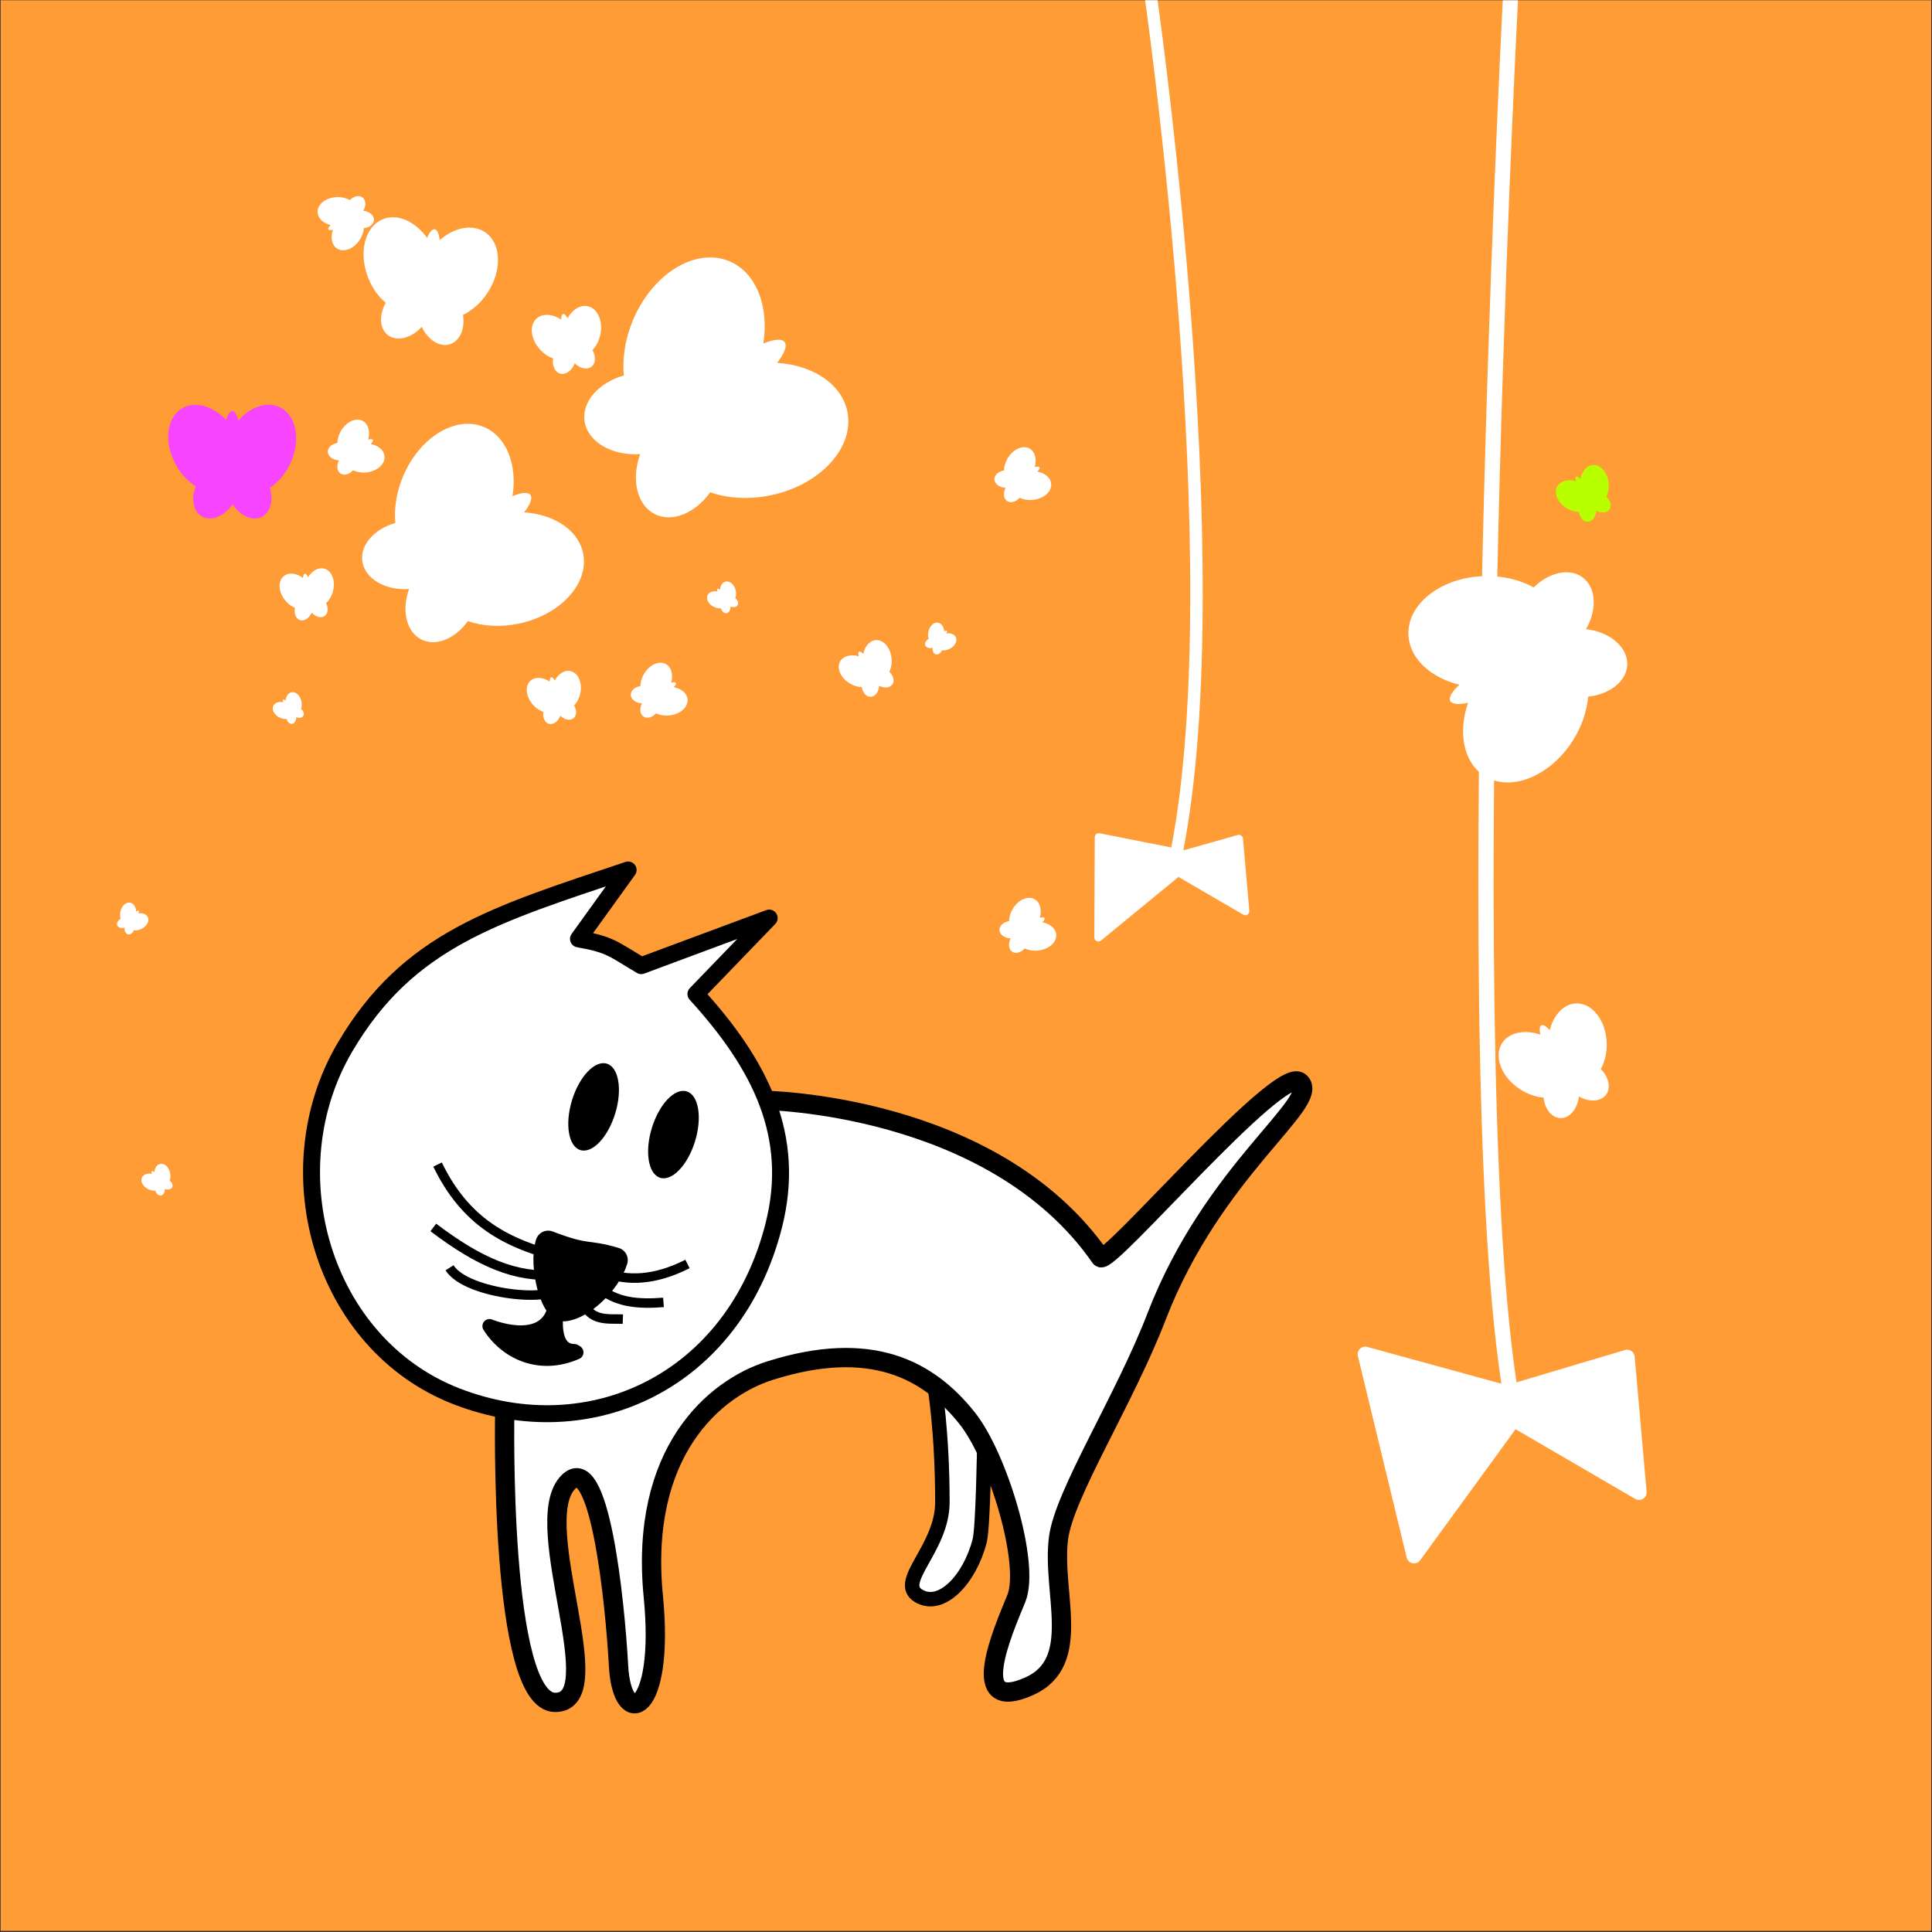 <?xml version="1.0" encoding="UTF-8"?>
<svg version="1.0" viewBox="0 0 400 400" xmlns="http://www.w3.org/2000/svg">
<rect x="0" y="0" width="400" height="400" fill="#333333" stroke="none"/>
<g transform="translate(-121.1 -310.49)">
<g transform="matrix(.262 0 0 .262 294.88 385.39)">
<rect x="-662.78" y="-285.66" width="1525.6" height="1525.6" fill="#ff9c36"/>
<path d="m75.159 808.5s6.257 36.411 6.257 92.735c0 36.411-37.02 62.928-18.889 73.905 18.131 10.978 40.619-13.171 48.359-43.469 2.733-10.699 3.654-76.748 3.654-76.748l10.627-27.877" fill="#fff" fill-rule="evenodd" stroke="#000" stroke-width="11.442"/>
<path d="m-60.571 583.6s181.82 1.618 266.91 124.21c5.332 7.682 141.76-153.36 157.62-138.59 16.968 15.8-68.642 69.263-113.32 185.34-25.261 65.635-72.93 140.08-77.439 174.96-5.563 43.029 19.47 98.01-23.179 117.13-49.467 22.181-21.325-42.232-10.199-69.324s-14.401-111.96-38.94-142.63c-30.596-38.248-75.765-62.74-155.76-37.451-43.792 13.844-103.37 64.105-92.135 178.48 9.212 93.815-24.686 105.99-27.468 54.994-2.781-50.997-15.286-174.11-40.795-144.23-29.237 34.248 35.232 172.91-9.271 172.91-44.503 0-39.868-229.49-39.868-229.49" fill="#fff" stroke="#000" stroke-dashoffset="68" stroke-linejoin="round" stroke-width="15.256"/>
<path d="m-55.444 439.6-101.12 37.6c-22.197-13.148-24.298-16.701-49.591-21.14l39.232-54.453c-105.15 35.308-173.61 54.964-223.65 139.87-57.716 97.928-18.047 234.76 87.923 276.01 105.97 41.255 219.56-11.927 250.8-134.94 17.928-70.606-10.409-126.89-61.501-182.93l57.906-60.02z" fill="#fff" stroke="#000" stroke-dashoffset="68" stroke-linejoin="round" stroke-width="13.393"/>
<path transform="matrix(-.264 .862 -.862 -.264 1380.7 526.77)" d="m616.98 1650.2c0 10.938-17.735 19.806-39.612 19.806s-39.612-8.867-39.612-19.806 17.735-19.806 39.612-19.806 39.612 8.867 39.612 19.806z"/>
<path transform="matrix(.264 -.862 .862 .264 -1706 672.74)" d="m616.98 1650.2c0 10.938-17.735 19.806-39.612 19.806s-39.612-8.867-39.612-19.806 17.735-19.806 39.612-19.806 39.612 8.867 39.612 19.806z"/>
<path d="m-177.24 709.9c-5.513 17.993-26.628 37.159-40.21 38.363-8.773 0.777-18.156-33.617-12.643-51.61 31.284 12.055 29.531 6.275 52.853 13.247z" stroke="#000" stroke-dashoffset="68" stroke-linejoin="round" stroke-width="20.073"/>
<path d="m-218.92 707.83c-44.587-10.582-76.843-28.517-98.596-73.46" fill="none" stroke="#000" stroke-dashoffset="68" stroke-linejoin="round" stroke-width="7.481"/>
<path d="m-224.06 721.45c-31.513 2.702-60.755-9.983-96.814-37.377" fill="none" stroke="#000" stroke-dashoffset="68" stroke-linejoin="round" stroke-width="7.481"/>
<path d="m-222.65 730.74c-0.607 13.085-71.671 6.868-85.389-14.774" fill="none" stroke="#000" stroke-dashoffset="68" stroke-linejoin="round" stroke-width="7.481"/>
<path d="m-185.63 719.93c18.449 6.609 39.598 6.171 65.615-6.976" fill="none" stroke="#000" stroke-dashoffset="68" stroke-linejoin="round" stroke-width="7.481"/>
<path d="m-191.01 730.73c13.875 12.914 32.408 14.121 52.033 12.582" fill="none" stroke="#000" stroke-dashoffset="68" stroke-linejoin="round" stroke-width="7.481"/>
<path d="m-203.44 741.26c6.3 17.466 19.874 14.85 32.356 15.251" fill="none" stroke="#000" stroke-dashoffset="68" stroke-linejoin="round" stroke-width="7.481"/>
<path d="m-276.49 762.03c13.317 21.062 39.959 33.468 68.721 20.761l-1.555-0.991c-26.225-0.157-7.557-54.965-16.695-30.586-10.306 27.495-50.471 10.815-50.471 10.815z" stroke="#000" stroke-dashoffset="68" stroke-linejoin="round" stroke-width="11.152"/>
<path d="m524.25-285.66c-0.558 10.81-11.377 221.93-16.562 463.97-5.323 248.45-4.856 527.17 19.406 652.28l11.79-2.23c-23.626-121.83-24.506-401.51-19.188-649.75 5.223-243.79 16.17-456.63 16.562-464.22h-12z" color="#000000" fill="#fff" style="block-progression:tb;text-indent:0;text-transform:none"/>
<path d="m527.51 815-111.93-30.72 38.566 159.26 78.542-107.92 99.236 57.801-9.406-106.71-95.003 28.294z" fill="#fff" stroke="#fff" stroke-dashoffset="68" stroke-linejoin="round" stroke-width="12"/>
<path d="m241.62-285.66c3.203 23.038 16.987 125.47 26.469 249.75 10.789 141.42 15.866 311.04-6.344 422.44l9.594 1.906c22.634-113.52 17.316-283.32 6.5-425.09-9.35-122.56-22.874-223.73-26.375-249h-9.844z" color="#000000" fill="#fff" style="block-progression:tb;text-indent:0;text-transform:none"/>
<path d="m272.79 389.17-67.749-13.426-0.361 79.178 63.006-51.718 53.085 30.92-5.032-57.083-42.949 12.129z" fill="#fff" stroke="#fff" stroke-dashoffset="68" stroke-linejoin="round" stroke-width="6.419"/>
<path d="m-450.83 33.933c-0.2-1e-3 -0.4 7.3e-4 -0.601 5e-3 -8.088 0.17-16.679 4.741-23.476 12.458-1.191-4.608-2.916-7.508-4.831-7.508-1.869 0-3.551 2.762-4.738 7.173-10.438-11.045-24.487-15.27-34.746-9.347-12.791 7.385-14.869 27.761-4.639 45.479 4.058 7.028 9.446 12.584 15.268 16.274-3.851 9.707-2.024 19.746 4.822 23.698 7.356 4.247 17.902-0.039 24.329-9.584 5.81 9.131 15.447 13.602 22.762 10.082 7.072-3.404 9.651-13.162 6.641-23.057 6.288-4.113 11.986-10.564 15.904-18.704 8.873-18.435 5.277-38.595-8.031-45-2.729-1.314-5.657-1.949-8.662-1.967z" fill="#f644ff"/>
<path d="m-1.021 23.369c-0.238-0.313-0.48-0.621-0.727-0.928-9.937-12.357-27.31-20.234-47.425-21.561 5.733-7.361 8.174-13.508 5.883-16.483-2.235-2.902-8.536-2.212-16.806 1.221 4.671-29.421-5.57-56.293-27.038-65.142-26.766-11.033-60.896 10.108-76.179 47.186-6.062 14.707-8.247 29.719-7.014 43.175-19.681 5.628-33.087 20.471-31.039 35.83 2.202 16.504 21.47 27.755 43.981 26.323-7.232 19.943-2.651 40.258 11.564 47.407 13.745 6.912 31.984-0.752 43.751-17.262 13.908 4.847 30.741 5.981 48.069 2.33 39.242-8.266 66.251-37.961 60.284-66.291-1.224-5.81-3.739-11.116-7.304-15.805z" fill="#fff"/>
<path d="m-208.66 137.93c-0.2-0.263-0.403-0.522-0.611-0.78-8.348-10.382-22.945-17-39.845-18.115 4.817-6.184 6.868-11.349 4.943-13.849-1.877-2.438-7.172-1.858-14.12 1.026 3.924-24.719-4.68-47.296-22.717-54.731-22.489-9.27-51.164 8.493-64.005 39.645-5.093 12.357-6.929 24.97-5.893 36.275-16.536 4.729-27.8 17.2-26.078 30.104 1.85 13.867 18.039 23.32 36.952 22.116-6.076 16.756-2.228 33.824 9.716 39.831 11.548 5.808 26.872-0.631 36.759-14.503 11.685 4.072 25.828 5.025 40.387 1.958 32.971-6.945 55.664-31.895 50.65-55.697-1.028-4.881-3.142-9.339-6.137-13.279z" fill="#fff"/>
<path d="m453.43 229.62c0.151 0.293 0.307 0.584 0.467 0.874 6.424 11.671 19.655 20.717 36.106 24.742-5.815 5.257-8.729 9.988-7.266 12.783 1.427 2.726 6.741 3.072 14.085 1.435-8.146 23.666-3.582 47.392 12.895 57.838 20.544 13.025 51.862 0.496 69.903-27.961 7.156-11.288 11.149-23.393 12.086-34.706 17.105-1.793 30.358-12.125 30.898-25.133 0.58-13.978-13.728-26.091-32.564-28.182 8.886-15.451 8.052-32.927-2.671-40.912-10.368-7.72-26.575-4.032-38.716 7.918-10.803-6.034-24.568-9.422-39.438-8.923-33.675 1.13-60.346 21.773-59.53 46.083 0.167 4.986 1.477 9.742 3.744 14.141z" fill="#fff"/>
<path d="m-411.36-114.59c0.039 0.076 0.079 0.15 0.12 0.225 1.656 3.009 5.067 5.34 9.308 6.378-1.499 1.355-2.25 2.575-1.873 3.295 0.368 0.703 1.738 0.792 3.631 0.37-2.1 6.101-0.923 12.217 3.324 14.91 5.296 3.357 13.369 0.128 18.02-7.208 1.845-2.91 2.874-6.03 3.116-8.947 4.409-0.462 7.826-3.126 7.965-6.479 0.149-3.603-3.539-6.726-8.394-7.265 2.291-3.983 2.076-8.488-0.689-10.546-2.673-1.99-6.851-1.039-9.98 2.041-2.785-1.556-6.333-2.429-10.166-2.3-8.681 0.291-15.556 5.613-15.346 11.88 0.043 1.285 0.381 2.511 0.965 3.645z" fill="#fff"/>
<path d="m25.12 221.1c-0.074 0.042-0.147 0.086-0.219 0.131-2.929 1.793-5.101 5.307-5.943 9.592-1.423-1.435-2.676-2.129-3.378-1.719-0.685 0.4-0.711 1.772-0.202 3.644-6.191-1.817-12.247-0.359-14.741 4.008-3.11 5.445 0.488 13.361 8.03 17.669 2.992 1.709 6.156 2.593 9.081 2.7 0.665 4.383 3.483 7.674 6.839 7.658 3.606-0.017 6.556-3.845 6.87-8.72 4.084 2.105 8.575 1.682 10.504-1.174 1.865-2.761 0.723-6.891-2.499-9.876 1.426-2.854 2.135-6.438 1.829-10.262-0.691-8.658-6.323-15.281-12.574-14.782-1.282 0.102-2.491 0.496-3.597 1.132z" fill="#fff"/>
<path d="m591.8 82.764c-0.074 0.042-0.147 0.086-0.22 0.131-2.929 1.793-5.101 5.307-5.943 9.592-1.423-1.435-2.676-2.129-3.378-1.719-0.685 0.4-0.711 1.772-0.202 3.644-6.191-1.817-12.247-0.359-14.741 4.008-3.11 5.445 0.488 13.361 8.03 17.669 2.992 1.709 6.156 2.593 9.081 2.7 0.665 4.383 3.483 7.674 6.839 7.658 3.606-0.017 6.556-3.845 6.87-8.72 4.084 2.105 8.575 1.682 10.504-1.174 1.865-2.761 0.723-6.891-2.499-9.876 1.426-2.854 2.135-6.438 1.829-10.262-0.691-8.658-6.323-15.281-12.574-14.782-1.282 0.102-2.491 0.496-3.597 1.132z" fill="#b8ff00"/>
<path d="m166.21 92.831c-0.043-0.073-0.088-0.146-0.133-0.218-1.829-2.907-5.37-5.035-9.665-5.823 1.417-1.44 2.096-2.702 1.677-3.399-0.408-0.68-1.781-0.689-3.646-0.157 1.74-6.213 0.207-12.25-4.19-14.69-5.483-3.042-13.354 0.654-17.568 8.249-1.671 3.013-2.517 6.188-2.587 9.114-4.375 0.719-7.63 3.578-7.573 6.933 0.061 3.606 3.926 6.508 8.805 6.762-2.054 4.11-1.576 8.595 1.304 10.488 2.784 1.83 6.9 0.637 9.844-2.621 2.871 1.39 6.464 2.054 10.284 1.702 8.649-0.798 15.202-6.513 14.625-12.756-0.118-1.28-0.527-2.485-1.177-3.583z" fill="#fff"/>
<path d="m574.83 509.01c-0.154 0.079-0.306 0.161-0.458 0.244-6.116 3.367-10.857 10.3-12.966 18.922-2.755-3.047-5.234-4.575-6.699-3.808-1.429 0.748-1.61 3.533-0.752 7.381-12.402-4.269-24.836-1.877-30.311 6.758-6.826 10.766-0.26 27.179 14.653 36.634 5.915 3.75 12.259 5.843 18.188 6.334 0.94 8.964 6.354 15.91 13.171 16.192 7.325 0.304 13.673-7.194 14.769-17.065 8.097 4.657 17.256 4.22 21.44-1.4 4.046-5.433 2.113-13.927-4.149-20.289 3.162-5.662 4.938-12.875 4.676-20.668-0.592-17.648-11.41-31.625-24.15-31.197-2.613 0.088-5.106 0.774-7.411 1.962z" fill="#fff"/>
<path d="m170.2 448.96c-0.043-0.073-0.088-0.146-0.133-0.218-1.829-2.907-5.37-5.035-9.665-5.823 1.417-1.44 2.096-2.702 1.677-3.399-0.408-0.68-1.781-0.689-3.646-0.157 1.74-6.213 0.207-12.25-4.19-14.69-5.483-3.042-13.354 0.654-17.568 8.249-1.671 3.013-2.517 6.188-2.587 9.114-4.375 0.719-7.63 3.578-7.573 6.933 0.061 3.606 3.926 6.508 8.805 6.762-2.054 4.11-1.576 8.595 1.304 10.488 2.784 1.83 6.9 0.637 9.844-2.621 2.871 1.39 6.464 2.054 10.284 1.702 8.649-0.798 15.202-6.513 14.625-12.756-0.118-1.28-0.527-2.485-1.177-3.583z" fill="#fff"/>
<path d="m-121.12 263.18c-0.043-0.073-0.088-0.146-0.133-0.218-1.829-2.907-5.37-5.035-9.665-5.823 1.417-1.44 2.096-2.702 1.677-3.399-0.408-0.68-1.781-0.689-3.646-0.157 1.74-6.213 0.207-12.25-4.19-14.69-5.483-3.042-13.354 0.654-17.568 8.249-1.671 3.013-2.517 6.188-2.587 9.114-4.375 0.719-7.63 3.578-7.573 6.933 0.061 3.606 3.926 6.508 8.805 6.762-2.054 4.11-1.576 8.595 1.304 10.488 2.784 1.83 6.9 0.637 9.844-2.621 2.871 1.39 6.464 2.054 10.284 1.702 8.649-0.798 15.202-6.513 14.625-12.756-0.118-1.28-0.527-2.485-1.177-3.583z" fill="#fff"/>
<path d="m-360.57 71.109c-0.043-0.073-0.088-0.146-0.133-0.218-1.829-2.907-5.37-5.035-9.665-5.823 1.417-1.44 2.096-2.702 1.677-3.399-0.408-0.68-1.781-0.689-3.646-0.157 1.74-6.213 0.207-12.25-4.19-14.69-5.483-3.042-13.354 0.654-17.568 8.249-1.671 3.013-2.517 6.188-2.587 9.114-4.375 0.719-7.63 3.578-7.573 6.933 0.061 3.606 3.926 6.508 8.805 6.762-2.054 4.11-1.576 8.595 1.304 10.488 2.784 1.83 6.9 0.637 9.844-2.621 2.871 1.39 6.464 2.054 10.284 1.702 8.649-0.798 15.202-6.513 14.625-12.756-0.118-1.28-0.527-2.485-1.177-3.583z" fill="#fff"/>
<path d="m-410.67 163.32c-0.084 0.014-0.167 0.029-0.251 0.046-3.371 0.656-6.635 3.189-8.92 6.909-0.831-1.842-1.763-2.93-2.564-2.792-0.782 0.135-1.286 1.412-1.463 3.343-5.165-3.866-11.348-4.617-15.212-1.398-4.817 4.014-4.213 12.689 1.348 19.361 2.206 2.647 4.862 4.581 7.564 5.704-0.909 4.339 0.581 8.407 3.731 9.565 3.385 1.245 7.486-1.311 9.485-5.769 3.091 3.4 7.446 4.574 10.251 2.572 2.712-1.935 3.086-6.204 1.111-10.126 2.333-2.175 4.25-5.286 5.301-8.975 2.379-8.354-0.583-16.528-6.614-18.245-1.237-0.352-2.507-0.406-3.766-0.197z" fill="#fff"/>
<path d="m-216.16 244.48c-0.083 0.019-0.166 0.038-0.248 0.059-3.33 0.842-6.448 3.552-8.524 7.393-0.932-1.793-1.922-2.828-2.715-2.646-0.773 0.178-1.206 1.481-1.276 3.419-5.372-3.574-11.587-3.982-15.266-0.553-4.587 4.275-3.504 12.902 2.418 19.257 2.349 2.521 5.108 4.305 7.868 5.276-0.667 4.383 1.046 8.362 4.255 9.344 3.448 1.056 7.402-1.723 9.151-6.285 3.274 3.223 7.688 4.154 10.378 2 2.601-2.083 2.738-6.365 0.548-10.172 2.209-2.301 3.951-5.513 4.796-9.255 1.913-8.473-1.497-16.47-7.614-17.851-1.254-0.283-2.526-0.267-3.771 0.012z" fill="#fff"/>
<path d="m-203.54-43.877c-0.106 0.024-0.212 0.049-0.318 0.076-4.261 1.077-8.252 4.546-10.909 9.461-1.193-2.295-2.46-3.619-3.474-3.386-0.989 0.228-1.543 1.896-1.633 4.376-6.875-4.574-14.829-5.096-19.537-0.708-5.871 5.471-4.484 16.513 3.095 24.645 3.006 3.226 6.537 5.51 10.07 6.753-0.854 5.609 1.338 10.702 5.445 11.959 4.413 1.351 9.473-2.206 11.712-8.044 4.191 4.125 9.839 5.317 13.282 2.56 3.329-2.665 3.504-8.146 0.702-13.018 2.827-2.945 5.057-7.056 6.138-11.844 2.448-10.843-1.916-21.078-9.744-22.846-1.605-0.362-3.233-0.341-4.826 0.016z" fill="#fff"/>
<path d="m-288.88-105.78c-0.209-0.03-0.419-0.056-0.629-0.081-8.478-0.976-18.111 2.576-26.317 9.672-0.587-4.987-1.976-8.264-3.979-8.538-1.953-0.267-4.106 2.38-5.976 6.822-9.335-13.035-23.417-19.455-34.986-14.728-14.424 5.894-19.503 26.896-11.338 46.876 3.239 7.925 8.078 14.502 13.637 19.189-5.41 9.597-4.933 20.351 1.659 25.459 7.083 5.489 18.718 2.513 26.798-6.546 4.771 10.373 14.206 16.422 22.354 13.786 7.878-2.549 11.966-12.38 10.231-23.154 7.16-3.402 14.036-9.332 19.293-17.282 11.905-18.003 11.023-39.589-1.974-48.184-2.665-1.763-5.635-2.844-8.773-3.292z" fill="#fff"/>
<path d="m-434.78 261.97c-0.038 0.028-0.076 0.056-0.114 0.085-1.513 1.162-2.508 3.231-2.721 5.647-0.87-0.709-1.603-1.02-1.967-0.752-0.355 0.261-0.289 1.021 0.102 2.025-3.527-0.641-6.787 0.519-7.909 3.077-1.399 3.19 1.052 7.353 5.471 9.291 1.753 0.769 3.553 1.072 5.175 0.96 0.624 2.383 2.374 4.035 4.227 3.83 1.991-0.22 3.397-2.508 3.285-5.22 2.38 0.924 4.836 0.427 5.734-1.264 0.869-1.635-4e-3 -3.85-1.959-5.31 0.62-1.66 0.802-3.682 0.41-5.776-0.889-4.743-4.388-8.072-7.812-7.431-0.702 0.132-1.347 0.42-1.921 0.836z" fill="#fff"/>
<path d="m-91.573 174.51c-0.038 0.028-0.076 0.056-0.114 0.085-1.513 1.162-2.508 3.231-2.721 5.647-0.87-0.709-1.603-1.02-1.967-0.752-0.355 0.261-0.289 1.021 0.102 2.025-3.527-0.641-6.787 0.519-7.909 3.077-1.399 3.19 1.052 7.353 5.471 9.291 1.753 0.769 3.553 1.072 5.175 0.96 0.624 2.383 2.374 4.035 4.227 3.83 1.991-0.22 3.397-2.508 3.285-5.22 2.38 0.924 4.836 0.427 5.734-1.264 0.869-1.635-4e-3 -3.85-1.959-5.31 0.62-1.66 0.802-3.682 0.41-5.776-0.889-4.743-4.388-8.072-7.812-7.431-0.702 0.132-1.347 0.42-1.921 0.836z" fill="#fff"/>
<path d="m-538.53 634.68c-0.038 0.028-0.076 0.056-0.114 0.085-1.513 1.162-2.508 3.231-2.721 5.647-0.87-0.709-1.603-1.02-1.967-0.752-0.355 0.261-0.289 1.021 0.102 2.025-3.527-0.641-6.787 0.519-7.909 3.077-1.399 3.19 1.052 7.353 5.471 9.291 1.753 0.769 3.553 1.072 5.175 0.96 0.624 2.383 2.374 4.035 4.227 3.83 1.991-0.22 3.397-2.508 3.285-5.22 2.38 0.924 4.836 0.427 5.734-1.264 0.869-1.635-4e-3 -3.85-1.959-5.31 0.62-1.66 0.802-3.682 0.41-5.776-0.889-4.743-4.388-8.072-7.812-7.431-0.702 0.132-1.347 0.42-1.921 0.836z" fill="#fff"/>
<path d="m-547.72 437.26c-0.036-0.03-0.073-0.06-0.11-0.09-1.491-1.191-3.738-1.66-6.135-1.289 0.48-1.015 0.606-1.801 0.259-2.09-0.339-0.282-1.06-0.036-1.942 0.584-0.223-3.578-2.13-6.465-4.883-6.941-3.433-0.594-6.886 2.784-7.709 7.539-0.326 1.886-0.189 3.707 0.308 5.254-2.164 1.177-3.349 3.272-2.706 5.022 0.691 1.881 3.249 2.697 5.855 1.938-0.326 2.532 0.744 4.797 2.601 5.264 1.795 0.451 3.736-0.927 4.686-3.174 1.76 0.205 3.767-0.104 5.706-0.987 4.392-2 6.785-6.195 5.341-9.366-0.296-0.65-0.731-1.207-1.272-1.665z" fill="#fff"/>
<path d="m90.796 216.04c-0.036-0.03-0.073-0.06-0.11-0.09-1.491-1.191-3.738-1.66-6.135-1.289 0.48-1.015 0.606-1.801 0.259-2.09-0.339-0.282-1.06-0.036-1.942 0.584-0.223-3.578-2.13-6.465-4.883-6.941-3.433-0.594-6.886 2.784-7.709 7.539-0.326 1.886-0.189 3.707 0.308 5.254-2.164 1.177-3.349 3.272-2.706 5.022 0.691 1.881 3.249 2.697 5.855 1.938-0.326 2.532 0.744 4.797 2.601 5.264 1.795 0.451 3.736-0.927 4.686-3.174 1.76 0.205 3.767-0.104 5.706-0.987 4.392-2 6.785-6.195 5.341-9.366-0.296-0.65-0.731-1.207-1.272-1.665z" fill="#fff"/>
</g>
</g>
</svg>

